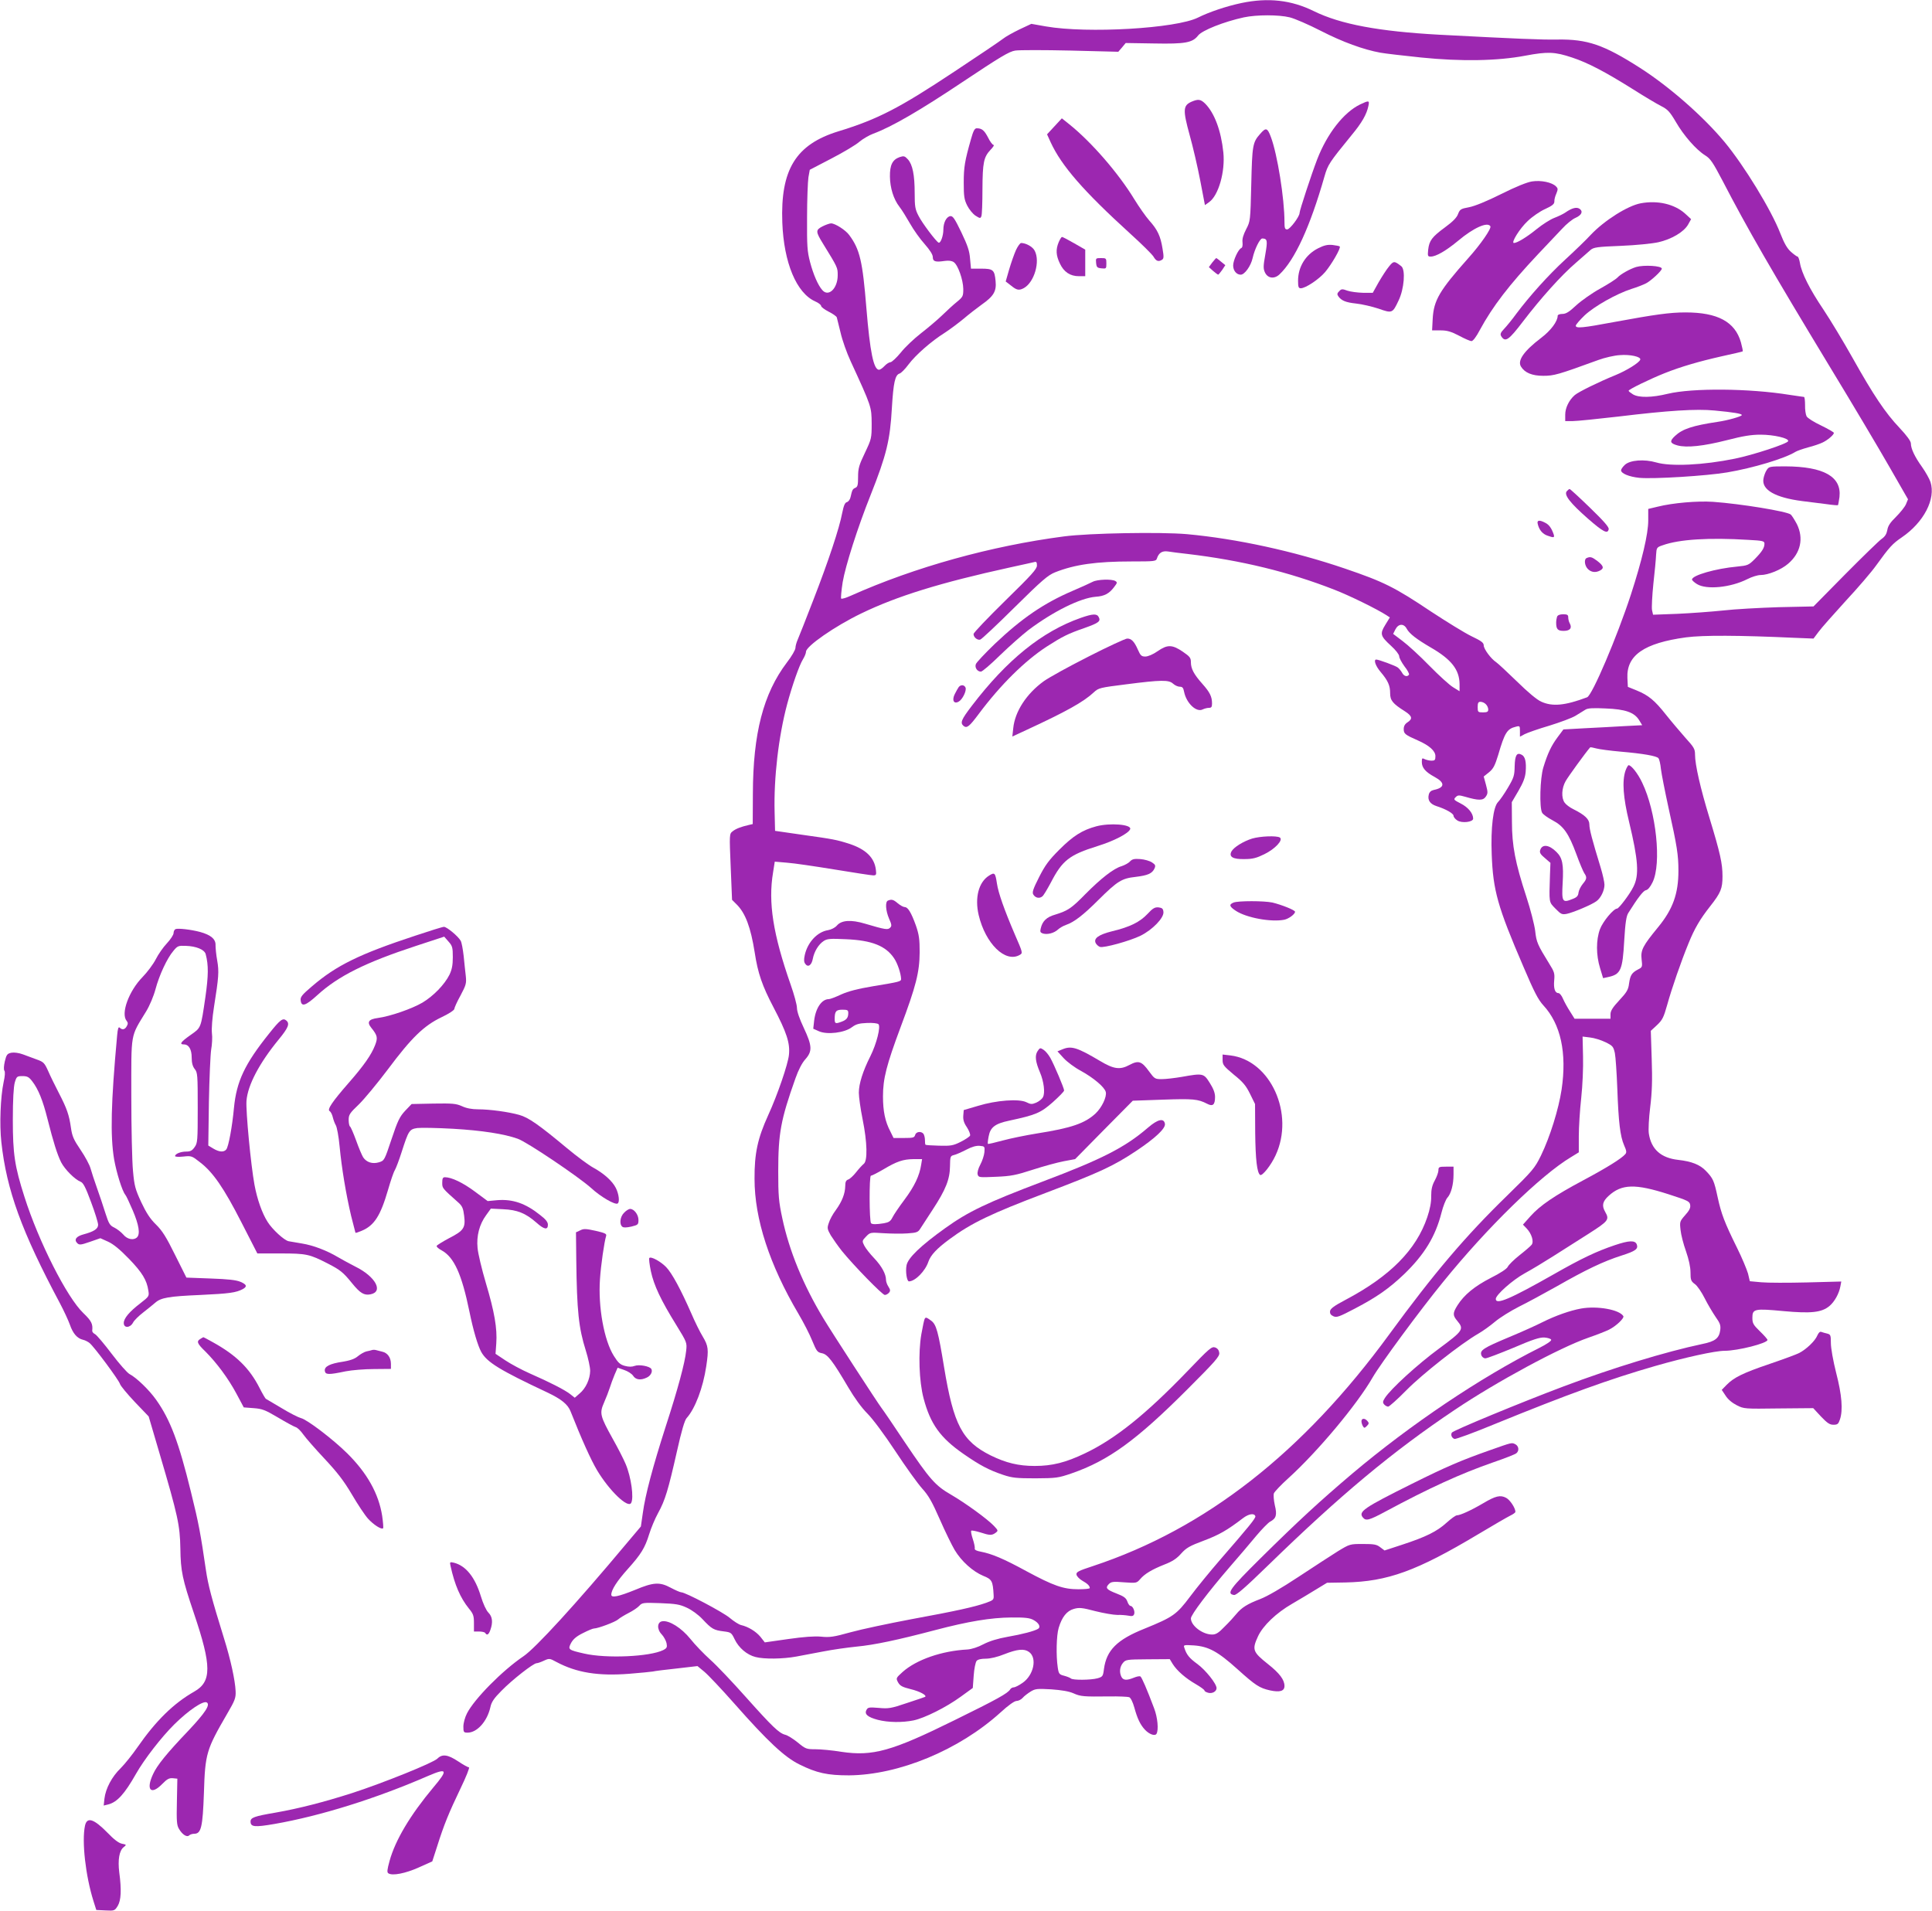 <?xml version="1.0" standalone="no"?>
<!DOCTYPE svg PUBLIC "-//W3C//DTD SVG 20010904//EN"
 "http://www.w3.org/TR/2001/REC-SVG-20010904/DTD/svg10.dtd">
<svg version="1.0" xmlns="http://www.w3.org/2000/svg"
 width="1280pt" height="1266pt" viewBox="0 0 1280 1266"
 preserveAspectRatio="xMidYMid meet">
<g transform="translate(0,1266) scale(0.1,-0.1)"
fill="#9c27b0" stroke="none">
<path d="M8225 12640 c-100 -21 -215 -60 -287 -96 -145 -73 -734 -107 -1009
-59 l-96 17 -79 -37 c-43 -21 -92 -48 -109 -62 -16 -13 -161 -111 -320 -216
-366 -243 -509 -317 -770 -397 -283 -87 -385 -254 -372 -605 10 -266 94 -467
218 -522 21 -9 39 -23 39 -30 0 -7 23 -24 50 -38 28 -14 52 -31 54 -38 2 -7
13 -52 25 -101 11 -49 41 -134 67 -190 139 -302 138 -301 139 -412 0 -98 -1
-102 -45 -195 -39 -81 -45 -103 -45 -159 0 -53 -3 -66 -18 -72 -18 -8 -21 -13
-32 -62 -3 -15 -14 -30 -24 -33 -13 -3 -21 -22 -31 -71 -19 -102 -92 -321
-191 -576 -49 -127 -96 -246 -104 -264 -8 -18 -15 -43 -15 -55 0 -12 -25 -56
-57 -97 -156 -206 -224 -470 -225 -868 l-1 -202 -26 -6 c-52 -12 -86 -25 -107
-42 -22 -17 -22 -19 -13 -235 l9 -219 30 -30 c59 -58 94 -154 120 -318 21
-139 50 -222 125 -365 87 -166 110 -236 102 -314 -6 -61 -76 -266 -138 -401
-69 -152 -91 -251 -90 -421 0 -265 99 -569 291 -894 33 -56 74 -135 91 -178
29 -70 34 -77 64 -83 38 -7 70 -48 176 -228 40 -68 87 -133 125 -171 36 -36
112 -138 186 -250 69 -105 149 -216 178 -248 42 -46 66 -89 116 -203 35 -80
80 -172 99 -204 45 -75 120 -142 189 -171 58 -23 64 -34 69 -127 2 -32 -1 -34
-50 -52 -77 -27 -198 -54 -498 -109 -148 -28 -328 -66 -400 -86 -111 -31 -139
-35 -195 -29 -44 4 -114 -1 -219 -16 l-154 -22 -29 37 c-30 36 -81 67 -129 78
-15 4 -48 25 -75 48 -47 39 -293 169 -321 169 -7 0 -39 14 -71 31 -71 38 -113
36 -234 -15 -109 -44 -158 -55 -158 -32 0 32 38 91 110 171 87 97 113 139 141
230 12 39 38 102 59 140 47 85 67 153 125 409 30 135 51 206 64 220 56 62 109
201 130 343 17 112 14 135 -23 197 -19 31 -53 100 -76 154 -69 157 -128 267
-167 307 -36 37 -100 72 -111 60 -4 -3 1 -43 10 -87 20 -94 66 -192 169 -358
70 -114 71 -116 65 -170 -8 -79 -55 -254 -136 -503 -85 -265 -135 -452 -151
-571 l-13 -90 -97 -115 c-331 -396 -603 -693 -681 -745 -139 -94 -325 -282
-374 -378 -14 -27 -24 -65 -24 -88 0 -37 2 -40 28 -40 63 0 130 75 151 169 7
34 24 59 73 108 71 73 212 183 233 183 8 0 30 8 49 17 35 16 37 16 83 -9 133
-71 277 -94 482 -78 75 6 145 13 156 15 11 3 82 12 158 20 l138 16 46 -38 c25
-21 113 -114 196 -208 224 -254 335 -357 432 -405 116 -58 188 -73 330 -73
331 3 728 167 1004 417 51 47 92 76 106 76 12 0 30 9 40 20 10 12 34 30 53 42
31 19 43 20 136 15 69 -5 117 -13 147 -26 49 -22 68 -23 239 -21 63 1 122 -2
131 -5 10 -4 24 -32 34 -68 20 -73 39 -113 69 -146 28 -31 67 -46 78 -29 15
25 8 108 -16 170 -48 128 -81 203 -90 210 -6 4 -25 0 -44 -8 -47 -19 -69 -18
-82 5 -15 30 -12 66 9 92 19 23 24 24 165 25 l146 1 20 -33 c28 -44 85 -94
153 -133 31 -18 57 -37 57 -42 0 -5 11 -11 25 -15 27 -7 55 9 55 31 0 29 -72
119 -126 159 -55 40 -73 62 -88 110 -6 17 -2 18 63 14 98 -7 159 -40 290 -158
120 -108 145 -124 215 -140 65 -14 96 -5 96 29 0 41 -32 84 -109 145 -102 81
-107 96 -66 185 33 70 120 154 226 215 46 27 117 69 157 94 l74 45 121 2 c281
6 473 76 881 320 98 59 194 114 212 123 19 9 34 20 34 25 0 25 -36 80 -62 93
-38 20 -69 13 -153 -37 -78 -46 -151 -79 -172 -79 -9 0 -39 -22 -69 -49 -64
-58 -136 -94 -295 -146 l-116 -38 -28 21 c-24 19 -41 22 -115 22 -86 0 -87 0
-166 -48 -43 -27 -160 -103 -260 -169 -115 -76 -208 -130 -255 -148 -84 -32
-123 -56 -159 -100 -13 -16 -47 -54 -76 -82 -40 -42 -58 -53 -83 -53 -64 0
-141 59 -141 107 0 24 117 178 255 338 61 70 141 164 178 209 37 44 79 87 92
94 40 21 47 44 31 109 -7 32 -10 68 -6 79 5 11 47 56 96 100 194 176 456 489
559 669 51 88 309 439 465 630 293 362 649 709 848 828 l52 32 0 107 c0 59 7
173 16 253 9 84 14 200 12 276 l-3 131 49 -6 c28 -3 73 -17 102 -31 49 -24 53
-29 63 -73 5 -26 12 -130 16 -232 8 -225 19 -318 45 -378 16 -36 18 -48 8 -59
-23 -28 -124 -91 -278 -173 -191 -102 -287 -167 -351 -239 l-49 -55 25 -26
c33 -35 49 -88 32 -108 -6 -8 -43 -40 -80 -69 -38 -30 -73 -65 -78 -77 -6 -13
-50 -42 -112 -73 -107 -55 -177 -112 -221 -182 -32 -51 -32 -66 -1 -103 46
-55 39 -65 -122 -184 -140 -103 -319 -266 -358 -327 -14 -22 -15 -30 -5 -42 7
-8 19 -15 27 -15 7 0 62 49 121 109 103 105 362 309 477 375 28 16 77 51 109
78 33 28 104 72 159 100 55 27 167 88 251 135 191 109 307 165 429 204 94 30
112 44 101 74 -11 28 -50 27 -145 -5 -122 -41 -221 -88 -405 -193 -289 -164
-385 -205 -384 -163 1 27 111 125 191 169 46 25 132 77 190 114 59 37 163 104
233 148 133 85 140 94 111 145 -24 42 -18 69 22 106 87 80 177 82 398 11 130
-42 140 -47 143 -72 3 -19 -7 -37 -34 -67 -35 -40 -36 -43 -30 -97 3 -31 19
-94 36 -141 19 -55 30 -105 30 -141 0 -49 3 -58 29 -77 16 -11 45 -54 65 -94
20 -40 53 -95 72 -123 30 -42 35 -56 31 -88 -7 -54 -34 -75 -119 -92 -241 -51
-593 -158 -919 -281 -277 -104 -732 -292 -740 -306 -9 -15 -1 -35 17 -42 8 -3
128 41 268 99 483 197 759 297 1061 384 198 57 398 101 461 101 87 0 284 50
284 72 0 5 -22 30 -50 57 -44 43 -50 53 -50 90 0 59 14 62 206 44 185 -17 253
-9 305 34 33 28 63 81 72 130 l6 32 -227 -6 c-125 -3 -261 -3 -303 1 l-76 7
-12 51 c-8 27 -40 105 -73 171 -83 168 -104 224 -128 334 -24 111 -30 125 -78
175 -39 41 -94 63 -184 73 -114 13 -178 70 -194 174 -4 24 0 103 9 175 12 98
15 178 10 319 l-6 187 41 38 c35 33 44 50 67 132 31 112 93 291 142 410 40 99
77 161 143 245 71 90 82 118 82 199 0 85 -15 153 -87 389 -59 193 -95 350 -95
417 0 38 -7 49 -65 113 -35 40 -93 108 -127 151 -76 96 -116 129 -194 161
l-59 24 -3 58 c-7 151 110 232 388 270 114 15 349 14 720 -3 l125 -5 33 44
c18 25 99 116 179 204 81 87 173 194 204 238 88 122 108 143 168 184 147 100
227 255 191 367 -7 22 -33 67 -56 100 -49 68 -74 122 -74 156 0 15 -27 52 -75
103 -94 99 -173 217 -312 465 -60 107 -147 251 -193 320 -91 135 -144 241
-155 308 -4 23 -11 42 -16 42 -4 0 -24 14 -43 31 -25 22 -45 56 -71 123 -60
155 -239 448 -370 606 -142 170 -364 365 -559 490 -241 154 -349 191 -548 188
-104 -2 -266 5 -783 32 -400 22 -653 69 -830 156 -150 74 -303 91 -480 54z
m320 -95 c33 -8 125 -48 205 -89 146 -75 285 -125 395 -145 33 -6 155 -20 270
-32 265 -27 506 -23 690 12 149 28 196 26 310 -12 106 -35 220 -95 405 -211
74 -47 158 -97 186 -111 43 -22 57 -37 97 -105 52 -90 135 -185 195 -222 34
-21 51 -47 113 -165 167 -322 324 -594 712 -1235 149 -245 326 -543 394 -662
l124 -216 -14 -34 c-8 -18 -38 -55 -66 -83 -38 -37 -53 -60 -57 -87 -5 -26
-15 -43 -38 -59 -17 -12 -125 -117 -241 -234 l-210 -213 -230 -5 c-126 -4
-293 -13 -370 -22 -77 -8 -213 -18 -301 -22 l-162 -6 -7 31 c-3 17 1 96 9 174
9 79 17 165 18 192 3 47 4 50 43 63 110 40 310 52 568 36 96 -5 107 -8 107
-25 0 -28 -16 -53 -64 -102 -41 -41 -47 -43 -117 -50 -142 -13 -299 -58 -299
-86 0 -5 15 -19 33 -30 63 -39 223 -23 334 33 29 15 68 27 87 27 51 0 137 35
183 75 83 71 104 168 58 262 -15 28 -33 57 -41 64 -26 21 -332 71 -514 84
-104 7 -267 -7 -367 -32 l-63 -15 0 -77 c0 -89 -41 -263 -115 -491 -92 -281
-256 -667 -290 -680 -146 -55 -230 -63 -304 -29 -28 12 -90 64 -160 133 -64
62 -126 120 -138 128 -35 23 -83 88 -83 112 0 18 -17 30 -82 61 -45 22 -165
96 -267 163 -242 162 -313 197 -571 285 -337 115 -718 198 -1048 228 -175 15
-642 7 -812 -15 -483 -63 -988 -203 -1413 -393 -31 -14 -60 -23 -64 -19 -3 3
1 52 10 109 18 107 99 362 185 577 106 267 129 364 141 578 10 166 21 218 51
227 10 3 37 30 59 60 48 64 151 154 240 210 34 22 90 64 124 92 34 29 88 71
120 94 80 56 100 89 93 157 -7 74 -16 82 -96 82 l-67 0 -6 65 c-4 53 -16 88
-58 176 -44 91 -56 109 -73 107 -26 -4 -46 -43 -46 -90 0 -40 -18 -90 -31 -86
-16 6 -111 132 -134 179 -22 42 -25 62 -25 148 0 122 -14 191 -45 225 -21 23
-27 24 -55 15 -47 -17 -65 -52 -64 -129 1 -75 24 -150 63 -200 15 -19 46 -69
70 -111 23 -41 67 -103 97 -136 35 -40 54 -70 54 -86 0 -30 17 -35 78 -26 28
4 48 1 61 -8 28 -19 62 -117 63 -177 0 -48 -2 -53 -42 -86 -24 -19 -68 -60
-99 -90 -31 -30 -94 -83 -139 -118 -45 -35 -106 -92 -134 -128 -29 -35 -60
-64 -69 -64 -8 0 -26 -11 -39 -25 -13 -14 -29 -25 -36 -25 -36 0 -60 117 -84
409 -25 309 -43 389 -114 484 -23 32 -93 77 -120 77 -9 0 -35 -9 -57 -20 -46
-24 -46 -34 4 -115 98 -159 97 -158 97 -209 0 -87 -61 -146 -102 -98 -28 31
-59 102 -81 185 -19 73 -21 106 -20 297 0 118 5 238 9 265 l9 50 144 75 c79
41 163 91 185 111 23 19 64 43 91 53 122 45 310 154 591 342 254 169 310 203
351 209 26 4 190 4 365 0 l317 -8 25 29 24 29 189 -3 c206 -4 254 5 291 53 27
34 170 91 303 120 86 18 231 18 304 0z m-680 -3555 c357 -42 676 -120 975
-237 101 -39 284 -129 347 -170 l21 -14 -30 -49 c-37 -60 -33 -74 38 -139 31
-28 54 -58 54 -69 0 -11 16 -41 35 -67 20 -25 33 -50 30 -55 -11 -17 -34 -11
-46 13 -7 12 -19 27 -28 34 -15 12 -127 53 -143 53 -19 0 -5 -42 28 -81 50
-59 64 -91 64 -142 0 -48 17 -69 98 -120 48 -31 53 -50 17 -73 -17 -11 -25
-25 -25 -45 0 -31 10 -38 94 -75 75 -33 116 -69 116 -104 0 -26 -4 -30 -26
-30 -14 0 -34 5 -45 10 -17 9 -19 7 -19 -19 0 -38 24 -66 85 -99 70 -38 68
-71 -6 -86 -18 -4 -29 -14 -33 -31 -9 -36 8 -62 51 -76 63 -20 113 -49 113
-64 0 -8 11 -22 25 -31 30 -20 105 -11 105 12 0 35 -33 75 -82 100 -47 24 -49
27 -34 42 14 14 21 15 63 3 89 -26 119 -26 137 1 14 21 14 29 1 78 l-15 55 35
28 c29 24 39 44 61 115 43 148 59 173 117 187 26 7 27 5 27 -29 l0 -37 32 17
c18 9 91 35 163 56 71 22 150 51 174 66 24 15 53 33 65 40 15 10 51 12 133 8
132 -5 191 -26 223 -78 l20 -33 -118 -6 c-64 -4 -181 -10 -260 -14 l-144 -8
-38 -51 c-42 -56 -67 -109 -95 -201 -22 -71 -27 -267 -8 -300 6 -11 37 -33 69
-50 73 -38 107 -87 158 -225 21 -58 45 -114 52 -125 19 -27 18 -39 -10 -72
-13 -16 -26 -42 -28 -57 -2 -22 -11 -32 -41 -43 -66 -27 -71 -18 -64 106 7
123 -1 167 -41 206 -49 49 -95 54 -108 12 -5 -16 2 -28 31 -52 l37 -32 -3 -79
c-6 -189 -8 -179 36 -224 36 -37 43 -41 75 -35 40 8 165 60 197 84 29 21 53
71 53 109 0 16 -11 67 -25 113 -57 186 -75 255 -75 286 0 35 -29 63 -107 102
-23 11 -49 31 -57 43 -23 32 -20 96 7 143 17 30 130 186 162 223 2 2 20 -1 41
-7 22 -6 93 -15 159 -21 152 -13 242 -29 253 -44 5 -6 13 -38 16 -71 4 -33 27
-150 51 -260 56 -252 65 -310 65 -414 0 -153 -37 -256 -136 -376 -100 -122
-115 -150 -108 -211 6 -50 5 -53 -23 -67 -42 -22 -52 -38 -60 -93 -5 -42 -15
-58 -65 -112 -44 -47 -58 -70 -58 -92 l0 -30 -119 0 -119 0 -30 48 c-17 26
-38 64 -47 85 -8 20 -22 37 -30 37 -23 0 -33 31 -28 85 4 45 1 56 -33 110 -77
125 -85 142 -93 217 -5 40 -31 143 -59 228 -73 223 -95 337 -95 495 l-1 130
44 75 c32 55 45 89 48 127 5 64 -3 100 -26 112 -33 18 -45 -3 -47 -76 -1 -61
-5 -75 -44 -141 -24 -41 -54 -84 -66 -96 -32 -32 -49 -170 -42 -348 9 -238 39
-346 210 -743 71 -167 98 -219 132 -256 115 -124 157 -315 121 -558 -20 -131
-76 -312 -137 -438 -41 -83 -53 -98 -222 -263 -280 -272 -488 -518 -782 -920
-573 -785 -1218 -1289 -1963 -1536 -98 -32 -113 -40 -110 -57 2 -11 19 -29 38
-40 34 -19 50 -34 50 -49 0 -5 -34 -8 -75 -8 -100 0 -165 23 -345 120 -152 83
-229 115 -302 129 -28 5 -42 12 -40 21 2 7 -4 36 -13 63 -9 27 -14 52 -10 55
3 3 29 -2 59 -11 64 -21 77 -21 102 -3 18 14 18 15 -11 46 -44 46 -187 150
-283 206 -106 61 -141 101 -308 349 -73 110 -142 211 -153 225 -28 37 -330
502 -386 595 -134 222 -226 447 -272 663 -24 112 -27 150 -27 312 0 251 17
342 114 615 20 57 44 103 66 127 47 53 45 89 -11 208 -28 59 -45 109 -45 132
0 20 -19 90 -42 155 -116 332 -150 543 -116 744 l11 70 81 -7 c45 -3 186 -24
315 -45 128 -21 244 -39 256 -39 20 0 22 4 18 36 -9 81 -66 137 -176 173 -84
27 -105 31 -312 60 l-180 26 -3 125 c-6 225 26 500 83 714 33 123 80 258 105
298 11 18 20 40 20 50 0 36 191 169 365 253 239 116 529 205 985 305 80 17
153 34 163 36 13 4 17 -1 17 -23 0 -23 -34 -61 -210 -233 -115 -113 -210 -212
-210 -221 0 -21 25 -42 44 -37 9 2 111 98 228 214 182 180 221 213 268 232
131 52 274 72 507 72 153 0 162 1 168 20 12 37 35 52 74 46 20 -3 77 -11 126
-16z m1455 -496 c18 -33 65 -69 159 -124 137 -79 190 -147 191 -243 l0 -47
-42 26 c-24 14 -95 79 -158 143 -63 65 -143 138 -178 164 l-62 47 15 30 c20
39 56 40 75 4z m524 -500 c9 -8 16 -24 16 -35 0 -15 -7 -19 -35 -19 -33 0 -35
2 -35 35 0 28 4 35 19 35 11 0 27 -7 35 -16z m-1527 -5380 c4 -12 -41 -67
-232 -287 -66 -76 -156 -186 -200 -245 -90 -120 -113 -136 -302 -213 -183 -73
-252 -143 -269 -267 -6 -49 -9 -52 -43 -62 -45 -12 -164 -13 -176 -1 -6 5 -26
13 -45 18 -32 8 -36 13 -42 54 -12 78 -9 214 6 263 22 73 54 113 101 126 35
10 55 8 142 -15 56 -14 121 -25 145 -25 24 1 57 -2 74 -5 24 -5 33 -3 38 10 7
19 -9 55 -25 55 -5 0 -15 13 -20 29 -9 24 -23 34 -72 53 -67 26 -76 37 -50 63
15 15 29 17 100 11 81 -6 84 -5 106 20 30 36 79 65 162 98 52 20 81 39 110 72
34 38 56 51 150 86 101 38 154 68 260 149 38 29 75 35 82 13z m-3767 -606 c33
-15 76 -46 105 -77 60 -64 74 -72 139 -80 48 -6 52 -8 73 -52 27 -57 82 -104
139 -118 57 -15 182 -13 269 3 39 7 120 23 180 34 61 12 160 26 220 32 117 11
273 44 523 110 217 57 367 82 502 83 90 1 122 -3 146 -16 36 -19 51 -46 32
-59 -25 -15 -104 -36 -202 -53 -67 -12 -119 -28 -160 -49 -37 -20 -79 -33
-106 -35 -170 -9 -338 -67 -430 -149 -44 -40 -45 -41 -30 -69 13 -23 28 -31
84 -45 59 -14 109 -41 95 -51 -2 -1 -56 -20 -121 -41 -106 -36 -122 -38 -187
-32 -62 5 -71 4 -80 -13 -16 -28 7 -48 74 -66 69 -18 163 -19 237 -4 73 15
217 87 313 157 l80 58 6 82 c3 45 12 88 19 97 8 10 30 15 61 15 30 0 77 11
124 30 84 33 130 38 162 15 56 -39 32 -154 -42 -205 -24 -17 -50 -30 -59 -30
-8 0 -19 -6 -23 -13 -15 -26 -87 -66 -368 -204 -417 -206 -542 -241 -751 -210
-60 10 -137 17 -172 17 -59 0 -65 2 -117 45 -31 25 -68 48 -83 51 -41 11 -84
52 -260 249 -88 99 -194 211 -236 248 -42 38 -102 100 -132 138 -59 73 -140
124 -186 117 -35 -5 -37 -53 -4 -87 14 -15 28 -41 32 -58 5 -27 3 -33 -22 -46
-89 -44 -377 -57 -524 -23 -106 24 -109 27 -86 71 14 25 36 44 79 65 33 17 65
30 72 30 26 0 141 43 160 60 11 10 43 29 70 43 28 14 59 35 70 47 19 21 26 22
140 18 102 -4 128 -8 175 -30z"/>
<path d="M7894 11986 c-56 -25 -58 -54 -13 -218 22 -78 54 -216 71 -305 l31
-162 28 20 c62 44 107 202 94 329 -15 145 -59 261 -120 323 -31 30 -46 32 -91
13z"/>
<path d="M9011 11968 c-109 -53 -218 -193 -284 -363 -38 -99 -117 -339 -117
-356 0 -24 -64 -109 -82 -109 -15 0 -18 8 -18 49 0 155 -47 449 -90 563 -23
62 -33 65 -71 21 -50 -56 -53 -76 -59 -333 -6 -244 -6 -245 -34 -299 -19 -37
-27 -64 -24 -87 2 -21 -1 -35 -9 -38 -19 -8 -53 -81 -53 -115 0 -34 22 -61 50
-61 26 0 67 57 79 110 13 59 48 130 64 130 34 -1 36 -14 20 -106 -14 -78 -14
-94 -2 -120 19 -39 62 -44 96 -12 101 95 202 313 298 649 23 79 30 90 180 274
69 83 100 139 111 193 8 37 4 38 -55 10z"/>
<path d="M6986 11823 l-49 -53 24 -53 c72 -156 217 -323 528 -606 74 -67 143
-135 153 -151 18 -31 33 -36 57 -21 12 8 12 21 3 74 -13 82 -33 125 -87 185
-23 26 -68 90 -100 142 -104 171 -282 377 -430 496 l-50 40 -49 -53z"/>
<path d="M6433 11738 c-41 -144 -48 -185 -48 -288 0 -90 3 -112 23 -152 13
-26 38 -56 55 -67 30 -19 33 -19 39 -3 4 9 7 89 7 178 1 177 8 213 54 262 17
17 26 32 19 32 -6 0 -23 22 -36 49 -25 48 -41 61 -75 61 -14 0 -23 -18 -38
-72z"/>
<path d="M10151 11458 c-34 -5 -108 -35 -206 -84 -94 -47 -175 -80 -212 -87
-55 -10 -61 -14 -73 -45 -8 -23 -34 -50 -86 -88 -87 -64 -105 -88 -112 -149
-4 -41 -3 -45 17 -45 35 0 101 38 183 106 100 84 193 126 212 95 9 -14 -65
-121 -146 -211 -191 -215 -229 -279 -236 -402 l-4 -77 55 0 c44 0 69 -7 123
-35 37 -20 74 -36 83 -36 10 0 32 29 55 73 85 157 195 300 387 504 57 60 128
135 158 167 29 32 69 64 88 72 41 18 53 42 29 60 -20 14 -50 7 -95 -24 -14
-10 -48 -26 -74 -36 -26 -10 -78 -43 -115 -73 -65 -53 -130 -93 -152 -93 -21
0 39 97 92 146 29 28 81 64 115 79 46 21 61 33 61 49 -1 12 5 36 13 53 12 29
11 35 -2 48 -27 27 -99 42 -158 33z"/>
<path d="M10870 11313 c-86 -16 -240 -113 -331 -209 -30 -33 -106 -106 -168
-163 -113 -104 -236 -241 -326 -361 -26 -36 -62 -80 -79 -98 -25 -26 -28 -36
-20 -50 27 -42 49 -27 145 99 117 153 253 305 350 388 41 36 84 74 97 85 20
17 43 21 200 27 99 4 209 15 249 24 88 20 169 68 197 117 l20 36 -39 36 c-71
64 -182 90 -295 69z"/>
<path d="M7014 11055 c-20 -48 -18 -87 8 -141 26 -56 68 -84 126 -84 l42 0 0
88 0 88 -73 42 c-40 23 -76 42 -81 42 -4 0 -14 -16 -22 -35z"/>
<path d="M6731 11003 c-12 -27 -32 -84 -45 -128 l-23 -80 35 -27 c38 -31 53
-34 85 -17 69 38 110 176 72 248 -13 26 -58 51 -90 51 -6 0 -22 -21 -34 -47z"/>
<path d="M8733 11015 c-83 -42 -133 -123 -133 -215 0 -41 3 -50 18 -50 31 0
119 58 161 107 43 51 107 161 97 170 -3 3 -24 7 -48 10 -33 3 -55 -2 -95 -22z"/>
<path d="M7262 10918 c3 -29 7 -33 36 -36 31 -3 32 -2 32 32 0 35 -1 36 -36
36 -34 0 -35 -1 -32 -32z"/>
<path d="M8031 10920 l-22 -30 28 -25 c15 -13 30 -24 33 -25 3 0 15 14 27 31
l21 32 -28 23 c-15 13 -30 24 -32 24 -2 0 -14 -14 -27 -30z"/>
<path d="M9203 10895 c-16 -19 -47 -67 -69 -105 l-39 -70 -65 0 c-36 1 -82 7
-103 14 -32 12 -40 12 -52 -1 -17 -16 -18 -23 -7 -38 20 -27 49 -39 115 -46
40 -4 107 -20 150 -34 91 -32 93 -31 133 54 37 76 47 204 18 227 -46 36 -51
36 -81 -1z"/>
<path d="M10840 10891 c-42 -13 -104 -48 -124 -70 -10 -11 -62 -44 -114 -73
-53 -29 -124 -79 -158 -110 -48 -45 -69 -58 -93 -58 -17 0 -31 -5 -31 -12 0
-37 -45 -98 -110 -147 -114 -87 -158 -150 -133 -190 25 -41 74 -61 147 -61 72
0 97 7 366 105 41 15 105 30 141 32 70 6 143 -11 136 -30 -6 -20 -90 -72 -163
-102 -113 -46 -247 -112 -271 -133 -38 -33 -63 -85 -63 -129 l0 -43 50 0 c27
0 163 14 302 30 330 40 517 52 638 40 127 -12 180 -21 180 -30 0 -9 -96 -36
-160 -45 -166 -25 -233 -47 -282 -93 -38 -35 -35 -49 15 -63 62 -17 173 -5
330 35 104 27 160 36 221 36 89 0 190 -24 183 -43 -5 -17 -234 -92 -353 -116
-209 -43 -426 -53 -521 -25 -79 23 -174 16 -208 -16 -14 -13 -25 -29 -25 -36
0 -21 53 -43 121 -50 93 -9 447 13 582 36 172 29 381 92 452 136 11 7 49 20
85 30 36 9 79 24 95 32 34 16 75 51 75 64 0 4 -38 26 -85 49 -47 22 -90 49
-96 61 -6 11 -11 45 -10 74 0 30 -3 54 -7 54 -4 0 -47 7 -97 14 -267 43 -641
46 -805 7 -106 -26 -192 -27 -231 -4 -16 10 -29 20 -29 24 0 9 144 79 240 117
108 43 229 78 380 112 73 16 134 30 136 32 2 3 -4 29 -12 60 -39 136 -154 198
-367 198 -105 0 -203 -14 -475 -64 -208 -39 -252 -43 -252 -24 0 7 26 37 58
68 65 61 210 143 312 176 36 11 79 28 96 37 33 17 104 83 104 97 0 19 -118 26
-170 11z"/>
<path d="M11705 9546 c-9 -13 -19 -40 -22 -60 -11 -72 79 -123 257 -146 47 -6
118 -15 159 -20 41 -6 76 -9 78 -7 2 3 6 27 10 54 15 135 -104 202 -359 203
-102 0 -108 -1 -123 -24z"/>
<path d="M10380 9405 c-20 -24 24 -79 140 -181 103 -90 132 -104 138 -70 3 13
-34 55 -124 142 -70 68 -131 124 -135 124 -3 0 -12 -7 -19 -15z"/>
<path d="M10188 9188 c9 -39 32 -66 64 -77 42 -15 48 -14 42 7 -14 41 -30 65
-56 78 -40 21 -57 18 -50 -8z"/>
<path d="M10513 8963 c-20 -7 -15 -51 7 -73 22 -22 51 -26 81 -10 28 15 23 31
-18 63 -36 27 -47 30 -70 20z"/>
<path d="M10316 8574 c-3 -9 -6 -26 -6 -39 0 -44 10 -55 50 -55 42 0 57 19 40
50 -6 10 -10 28 -10 39 0 17 -6 21 -34 21 -22 0 -36 -6 -40 -16z"/>
<path d="M7239 8805 c-15 -8 -75 -35 -133 -60 -189 -81 -336 -181 -516 -352
-65 -63 -122 -123 -125 -134 -8 -23 10 -49 34 -49 9 0 67 50 128 110 62 60
146 134 186 165 165 124 345 213 446 221 59 4 91 21 125 68 18 23 19 28 6 36
-23 15 -122 11 -151 -5z"/>
<path d="M7160 8566 c-256 -90 -488 -277 -721 -582 -71 -93 -79 -113 -55 -134
22 -17 38 -4 100 79 144 193 305 352 451 447 103 66 140 85 250 123 96 34 109
45 94 73 -12 23 -39 22 -119 -6z"/>
<path d="M7214 8311 c-127 -64 -261 -138 -298 -164 -115 -83 -192 -201 -203
-312 l-6 -55 99 46 c259 120 374 184 441 247 31 29 40 31 215 53 233 30 282
30 310 4 12 -11 32 -20 44 -20 18 0 24 -7 29 -34 15 -75 82 -139 124 -116 11
5 29 10 40 10 17 0 21 6 21 29 0 45 -14 74 -64 130 -56 63 -76 100 -76 143 0
30 -7 38 -55 71 -70 47 -101 47 -166 2 -30 -21 -63 -35 -81 -35 -25 0 -32 6
-49 45 -24 55 -44 75 -72 74 -12 -1 -126 -53 -253 -118z"/>
<path d="M6352 8108 c-5 -7 -17 -28 -26 -46 -21 -41 -7 -69 25 -51 25 13 54
72 46 93 -8 19 -31 21 -45 4z"/>
<path d="M10769 7553 c-23 -69 -15 -177 24 -338 61 -254 68 -353 29 -430 -23
-48 -96 -144 -108 -145 -24 0 -95 -86 -114 -137 -26 -71 -26 -171 1 -258 l20
-66 32 7 c85 18 97 45 108 243 7 118 14 162 27 182 65 104 100 148 117 151 13
2 29 22 44 53 60 124 24 466 -69 659 -28 60 -72 116 -90 116 -4 0 -14 -17 -21
-37z"/>
<path d="M7263 7185 c-93 -25 -154 -64 -244 -154 -70 -70 -95 -104 -135 -183
-40 -79 -47 -101 -38 -115 14 -23 41 -28 60 -12 8 6 33 48 57 93 75 145 122
182 308 240 110 34 208 85 217 113 9 31 -135 42 -225 18z"/>
<path d="M8296 7104 c-60 -19 -121 -57 -137 -85 -19 -36 9 -53 87 -51 53 0 79
7 130 32 72 35 128 95 103 111 -22 13 -128 9 -183 -7z"/>
<path d="M7487 6953 c-9 -11 -35 -25 -56 -32 -53 -15 -138 -82 -241 -186 -91
-93 -115 -109 -199 -135 -57 -16 -85 -43 -96 -92 -5 -21 -3 -27 14 -33 30 -9
74 2 100 26 12 11 36 25 54 31 53 18 114 65 214 165 127 126 155 143 247 153
81 10 109 22 125 56 8 19 6 25 -17 40 -15 10 -50 20 -77 22 -40 3 -53 0 -68
-15z"/>
<path d="M6552 6858 c-68 -43 -95 -146 -68 -261 45 -190 177 -319 272 -264 21
12 21 13 -33 137 -69 161 -109 274 -118 336 -11 72 -15 76 -53 52z"/>
<path d="M5883 6693 c-19 -7 -16 -65 7 -119 18 -40 19 -50 7 -61 -15 -15 -31
-13 -166 27 -93 28 -156 23 -186 -12 -13 -15 -37 -27 -59 -31 -71 -11 -135
-80 -154 -164 -7 -31 -6 -47 3 -59 18 -26 42 -10 50 33 9 48 38 96 72 118 22
15 43 17 147 12 172 -7 265 -44 320 -127 23 -34 45 -101 46 -137 0 -16 -12
-19 -183 -47 -107 -18 -167 -34 -214 -55 -36 -17 -73 -31 -82 -31 -47 0 -87
-59 -97 -142 l-6 -54 38 -17 c55 -24 170 -10 218 27 27 20 47 26 99 28 39 2
71 -2 77 -8 16 -16 -12 -129 -54 -213 -49 -97 -76 -182 -76 -241 0 -28 11
-107 25 -176 31 -153 34 -277 7 -296 -9 -7 -32 -32 -50 -55 -18 -23 -42 -45
-52 -48 -15 -5 -20 -16 -20 -43 -1 -51 -21 -102 -62 -159 -20 -26 -41 -65 -47
-86 -12 -34 -10 -41 13 -82 15 -24 48 -71 74 -104 77 -95 268 -291 284 -291 9
0 21 7 28 15 10 12 9 20 -4 40 -9 13 -16 34 -16 45 0 38 -28 90 -78 143 -27
28 -57 66 -66 84 -15 30 -15 32 12 60 27 28 28 28 117 22 50 -3 121 -4 158 -1
60 4 70 8 84 31 9 14 46 71 82 126 87 133 114 201 115 288 1 64 2 68 26 74 14
3 50 19 81 35 38 20 67 28 90 26 33 -3 34 -4 31 -42 -2 -21 -14 -58 -27 -82
-14 -26 -21 -52 -18 -65 6 -21 10 -21 122 -16 100 4 133 11 244 47 71 23 163
48 205 56 l75 14 191 194 191 193 200 7 c199 7 232 4 292 -27 38 -20 53 -8 53
45 0 27 -11 55 -35 93 -40 64 -45 65 -185 40 -47 -8 -106 -15 -133 -15 -45 0
-48 2 -84 51 -49 68 -70 75 -130 43 -63 -34 -104 -28 -196 27 -150 89 -189
101 -247 77 l-34 -14 41 -45 c23 -25 74 -63 114 -84 85 -47 157 -108 165 -140
8 -32 -26 -103 -67 -142 -71 -66 -160 -97 -389 -133 -74 -12 -177 -33 -228
-47 -51 -14 -95 -24 -97 -22 -2 2 0 24 5 49 11 61 42 85 137 105 177 38 207
51 288 122 41 37 75 71 75 78 0 15 -66 171 -92 217 -12 21 -32 45 -45 53 -21
14 -24 13 -39 -10 -19 -29 -14 -70 16 -140 26 -61 35 -136 20 -164 -6 -13 -27
-29 -45 -37 -29 -12 -37 -11 -65 3 -49 24 -199 13 -320 -24 l-95 -28 -3 -37
c-2 -27 4 -48 24 -77 14 -22 24 -47 21 -55 -3 -7 -31 -26 -63 -42 -50 -25 -66
-27 -143 -25 -47 1 -87 4 -89 6 -3 2 -4 17 -4 32 0 15 -5 34 -10 41 -16 19
-49 14 -55 -8 -5 -18 -14 -20 -74 -20 l-69 0 -21 43 c-35 66 -49 135 -49 233
0 117 23 207 117 459 102 272 125 363 126 495 0 88 -4 117 -25 178 -31 86 -53
122 -74 122 -9 0 -29 11 -46 25 -29 25 -41 28 -65 18z m-263 -745 c0 -31 -11
-45 -43 -57 -42 -16 -47 -14 -47 18 0 50 9 61 51 61 34 0 39 -3 39 -22z m483
-1005 c-11 -73 -45 -144 -110 -231 -36 -48 -72 -101 -80 -118 -13 -26 -24 -33
-57 -39 -51 -8 -76 -8 -85 0 -12 13 -13 315 -1 315 6 0 43 19 81 41 90 54 132
68 201 69 l57 0 -6 -37z"/>
<path d="M8173 6680 c-32 -13 -29 -26 15 -55 70 -46 233 -76 320 -59 30 6 72
37 72 53 0 11 -91 47 -150 61 -56 12 -227 12 -257 0z"/>
<path d="M7602 6604 c-50 -53 -116 -86 -233 -114 -92 -23 -126 -48 -109 -80 6
-10 18 -21 28 -24 25 -8 196 39 268 74 79 39 157 119 152 158 -2 22 -9 27 -33
30 -24 2 -38 -6 -73 -44z"/>
<path d="M8100 5637 c0 -32 7 -41 74 -97 61 -49 81 -73 108 -128 l33 -67 1
-190 c2 -178 12 -266 33 -280 14 -8 72 64 102 130 128 274 -33 630 -299 662
l-52 6 0 -36z"/>
<path d="M7605 5188 c-151 -130 -303 -208 -698 -357 -370 -140 -492 -199 -643
-307 -165 -118 -249 -199 -258 -248 -8 -41 2 -106 16 -106 41 0 109 69 129
131 15 43 56 87 139 148 146 108 276 170 635 306 359 136 454 180 605 281 124
83 192 147 188 177 -6 41 -47 32 -113 -25z"/>
<path d="M9530 4906 c0 -13 -11 -43 -24 -67 -18 -33 -24 -59 -24 -104 1 -40
-8 -87 -26 -140 -73 -216 -246 -391 -541 -547 -76 -40 -101 -59 -103 -75 -2
-16 4 -26 22 -34 22 -10 38 -4 143 51 147 77 226 133 327 229 133 129 206 248
246 405 11 44 29 89 39 100 25 27 41 88 41 154 l0 52 -50 0 c-46 0 -50 -2 -50
-24z"/>
<path d="M6126 3921 c-3 -4 -13 -51 -22 -102 -21 -123 -15 -311 15 -424 45
-170 110 -261 264 -368 108 -75 168 -107 263 -139 60 -20 88 -23 214 -23 137
1 150 2 240 33 243 84 428 218 763 553 189 189 218 222 215 245 -2 18 -11 30
-27 36 -23 8 -38 -5 -180 -153 -279 -290 -482 -453 -684 -549 -126 -60 -215
-83 -332 -83 -107 0 -190 20 -292 70 -188 94 -245 202 -308 583 -39 239 -52
284 -85 309 -33 24 -37 25 -44 12z"/>
<path d="M2750 6460 c-367 -121 -521 -196 -683 -335 -66 -56 -78 -71 -75 -93
5 -45 32 -37 111 35 138 126 319 216 651 325 l189 62 28 -32 c26 -29 29 -39
29 -104 0 -53 -6 -82 -22 -116 -33 -66 -106 -141 -179 -185 -70 -41 -214 -91
-296 -102 -61 -8 -74 -27 -43 -65 41 -51 44 -66 25 -115 -24 -63 -75 -136
-175 -250 -110 -126 -144 -177 -126 -187 8 -5 17 -23 21 -41 4 -17 13 -41 20
-53 7 -11 19 -74 25 -140 14 -146 42 -314 76 -459 15 -60 28 -111 29 -113 2
-2 20 4 41 13 84 35 125 100 175 272 17 59 37 118 45 130 7 12 28 66 45 120
46 143 51 151 104 159 26 3 132 1 238 -5 189 -11 338 -34 427 -66 61 -21 405
-253 487 -327 63 -58 158 -113 175 -102 15 9 8 64 -12 103 -23 46 -80 97 -152
136 -29 16 -106 73 -171 127 -187 156 -256 204 -317 221 -71 20 -195 37 -273
37 -40 0 -78 7 -107 21 -39 17 -61 19 -189 17 l-144 -3 -43 -45 c-36 -39 -49
-65 -90 -188 -47 -141 -48 -142 -83 -153 -44 -13 -83 0 -105 33 -8 13 -29 62
-46 110 -18 49 -36 91 -41 94 -5 3 -9 23 -9 44 0 34 7 45 67 102 36 35 123
140 193 233 156 209 238 289 355 345 47 22 85 47 85 55 0 7 18 48 41 89 37 70
40 81 35 129 -3 28 -10 88 -14 132 -5 44 -13 90 -20 102 -17 30 -93 93 -111
92 -9 0 -95 -27 -191 -59z"/>
<path d="M1163 6504 c-7 -3 -13 -15 -13 -26 0 -12 -20 -42 -44 -68 -25 -26
-58 -74 -74 -106 -17 -33 -56 -85 -87 -117 -92 -94 -146 -243 -106 -291 9 -11
10 -20 1 -35 -12 -23 -30 -27 -47 -10 -8 8 -13 -6 -17 -52 -41 -447 -46 -664
-20 -820 16 -90 53 -209 74 -235 6 -6 28 -54 50 -105 40 -94 50 -155 28 -177
-22 -22 -65 -14 -91 18 -14 16 -41 37 -59 46 -30 14 -37 25 -60 97 -14 45 -39
120 -56 167 -17 47 -35 104 -42 128 -6 23 -36 79 -66 123 -46 68 -56 90 -64
147 -12 84 -26 126 -81 232 -24 47 -56 111 -70 144 -24 53 -30 60 -75 76 -27
10 -69 25 -92 34 -27 10 -57 14 -76 11 -28 -6 -33 -12 -44 -57 -7 -31 -8 -55
-3 -62 6 -7 4 -36 -5 -76 -21 -99 -28 -281 -15 -398 35 -318 134 -591 388
-1067 26 -49 56 -114 66 -142 20 -58 48 -91 87 -100 14 -3 33 -13 44 -22 31
-26 193 -244 201 -271 4 -13 49 -67 99 -120 l91 -95 72 -245 c122 -414 135
-475 138 -630 2 -150 13 -202 90 -430 118 -349 118 -452 2 -518 -137 -78 -254
-193 -375 -367 -34 -49 -84 -112 -112 -140 -59 -57 -100 -135 -108 -202 l-5
-46 29 7 c60 15 109 69 185 203 55 97 169 244 254 328 94 93 192 159 215 145
25 -15 -11 -69 -120 -185 -146 -153 -209 -231 -236 -290 -49 -105 -14 -142 61
-65 32 33 46 40 70 38 l30 -3 -3 -152 c-3 -129 -1 -157 14 -181 22 -38 53 -57
67 -43 6 6 21 11 34 11 46 0 56 45 64 270 8 262 16 287 154 525 52 89 58 105
56 150 -3 71 -33 210 -77 350 -83 268 -105 352 -120 454 -35 239 -47 306 -99
516 -81 331 -137 479 -231 611 -46 65 -130 146 -176 170 -15 8 -68 68 -118
134 -50 66 -99 124 -110 130 -12 6 -20 16 -19 23 5 45 -5 65 -59 117 -108 103
-295 471 -390 770 -65 203 -77 285 -77 510 0 135 5 219 13 248 12 40 15 42 51
42 32 0 43 -6 65 -35 40 -52 70 -126 101 -250 39 -154 64 -233 90 -286 25 -48
91 -114 129 -129 17 -6 33 -36 69 -134 26 -69 47 -137 47 -151 0 -27 -27 -45
-98 -64 -48 -13 -63 -35 -40 -58 14 -13 23 -12 84 9 l69 24 51 -23 c35 -16 78
-51 138 -113 88 -91 119 -142 129 -212 6 -36 4 -39 -53 -83 -73 -56 -110 -100
-110 -131 0 -35 42 -33 61 2 7 15 39 46 69 69 30 24 66 52 79 64 38 33 89 42
300 51 190 9 235 15 280 39 30 17 26 30 -16 48 -28 12 -82 18 -198 22 l-160 6
-75 150 c-58 118 -85 161 -127 202 -38 37 -64 77 -97 147 -40 87 -46 108 -55
209 -6 62 -11 283 -11 492 0 434 -8 389 99 565 22 36 49 100 61 145 25 94 77
206 119 255 27 33 33 35 82 33 69 -2 125 -25 132 -56 19 -72 18 -141 -2 -282
-31 -212 -28 -203 -99 -253 -64 -45 -76 -62 -44 -62 33 0 52 -33 52 -87 0 -35
6 -58 20 -76 19 -23 20 -40 20 -257 0 -218 -1 -234 -21 -261 -16 -23 -28 -29
-55 -29 -37 0 -74 -15 -74 -30 0 -5 25 -6 55 -3 53 6 57 4 109 -37 87 -66 159
-171 275 -398 l106 -207 155 0 c171 0 191 -5 312 -67 82 -42 102 -58 161 -131
53 -65 79 -81 121 -73 89 17 34 118 -100 184 -34 17 -85 45 -114 62 -76 45
-165 79 -240 91 -36 6 -75 13 -88 15 -29 6 -107 77 -139 128 -36 56 -69 149
-87 246 -24 130 -58 487 -53 556 8 104 85 250 213 406 64 78 76 106 50 127
-22 18 -40 5 -113 -87 -162 -202 -216 -317 -233 -493 -11 -121 -36 -258 -51
-275 -16 -20 -48 -17 -86 6 l-33 20 4 287 c3 159 10 315 15 348 6 33 9 83 5
110 -3 30 2 99 14 175 31 196 34 232 21 306 -7 38 -11 83 -11 101 2 40 -30 68
-102 88 -60 16 -146 26 -163 19z"/>
<path d="M2930 4824 c0 -37 -2 -35 107 -132 26 -23 32 -39 38 -87 10 -80 -2
-99 -100 -149 -43 -23 -80 -46 -82 -51 -2 -6 13 -19 32 -29 83 -45 134 -157
185 -406 26 -127 55 -224 78 -267 38 -69 123 -121 438 -269 93 -44 136 -79
154 -125 74 -187 135 -322 176 -391 81 -135 203 -252 225 -217 20 32 1 172
-36 259 -13 31 -51 106 -85 166 -85 153 -89 170 -58 241 14 32 31 76 38 98 7
22 21 61 32 87 l20 46 43 -15 c24 -8 51 -25 60 -39 17 -26 49 -31 89 -12 26
11 42 40 31 58 -11 18 -81 31 -110 20 -18 -7 -39 -7 -65 0 -31 8 -45 21 -73
66 -65 103 -105 325 -92 509 6 91 28 245 41 287 4 13 -9 19 -70 33 -64 14 -79
15 -102 3 l-28 -13 2 -185 c4 -337 16 -449 63 -598 16 -51 29 -111 29 -135 -1
-55 -29 -116 -70 -150 l-32 -28 -33 26 c-39 29 -131 76 -265 135 -52 23 -125
62 -161 86 l-66 44 5 69 c7 99 -12 209 -69 400 -27 91 -52 196 -55 232 -8 80
12 157 57 218 l31 43 81 -4 c94 -4 149 -26 220 -88 52 -47 77 -51 77 -15 0 18
-14 36 -52 65 -96 77 -181 106 -283 98 l-64 -6 -85 63 c-79 59 -155 95 -198
95 -14 0 -18 -8 -18 -36z"/>
<path d="M4135 4625 c-27 -26 -33 -76 -12 -93 8 -7 27 -6 60 1 44 11 47 13 47
44 0 35 -29 73 -55 73 -9 0 -27 -11 -40 -25z"/>
<path d="M10475 3990 c-72 -13 -169 -47 -255 -90 -41 -21 -141 -66 -223 -100
-169 -71 -193 -86 -183 -118 4 -13 16 -22 27 -22 11 0 94 32 186 70 130 56
175 70 206 68 22 -2 42 -8 44 -15 3 -7 -31 -30 -79 -54 -389 -195 -855 -509
-1238 -832 -217 -184 -356 -312 -608 -561 -205 -203 -229 -236 -176 -244 15
-2 73 48 225 196 480 467 824 754 1239 1032 274 184 693 411 884 477 55 19
116 43 136 53 48 24 103 77 95 90 -27 43 -172 69 -280 50z"/>
<path d="M12040 3811 c-14 -35 -73 -92 -121 -116 -17 -9 -104 -41 -192 -71
-180 -61 -240 -91 -288 -140 l-32 -33 26 -39 c15 -24 44 -48 74 -63 47 -24 53
-24 277 -21 l229 2 51 -55 c42 -44 58 -55 83 -55 27 0 33 5 43 35 21 62 13
162 -25 309 -20 79 -35 164 -35 197 0 52 -2 57 -24 63 -13 3 -31 8 -39 11 -9
4 -18 -4 -27 -24z"/>
<path d="M1328 3789 c-28 -16 -22 -31 33 -84 73 -73 151 -177 206 -280 l48
-90 65 -5 c57 -4 77 -12 160 -61 52 -31 105 -60 117 -64 13 -3 36 -26 52 -49
17 -24 80 -96 141 -161 85 -91 127 -145 182 -238 38 -65 86 -137 106 -159 36
-40 89 -74 100 -64 3 4 0 40 -6 82 -23 147 -99 283 -231 414 -95 94 -267 225
-307 234 -16 4 -74 33 -128 66 -54 32 -101 60 -105 62 -3 2 -22 33 -41 71 -67
132 -156 219 -312 305 -32 18 -59 32 -60 32 -2 0 -11 -5 -20 -11z"/>
<path d="M2465 3715 c-5 -2 -22 -6 -37 -9 -14 -3 -40 -18 -57 -32 -21 -18 -51
-28 -98 -36 -88 -13 -125 -32 -121 -61 4 -26 24 -27 138 -3 41 8 126 15 188
15 l112 1 0 33 c0 42 -22 73 -57 81 -16 4 -35 9 -43 11 -8 2 -19 2 -25 0z"/>
<path d="M9020 3243 c0 -10 5 -25 10 -33 8 -13 11 -13 26 2 14 14 15 20 4 32
-17 21 -40 20 -40 -1z"/>
<path d="M9870 3051 c-190 -67 -286 -108 -515 -222 -321 -160 -358 -185 -325
-224 20 -24 41 -18 151 41 290 156 499 251 712 325 76 26 145 53 153 60 20 16
17 46 -5 59 -26 13 -18 15 -171 -39z"/>
<path d="M2985 2284 c28 -127 65 -211 121 -281 30 -36 34 -49 34 -97 l0 -56
34 0 c19 0 38 -4 41 -10 11 -18 23 -11 34 21 18 51 13 88 -13 114 -15 15 -35
59 -50 108 -39 128 -100 203 -179 223 -27 6 -28 5 -22 -22z"/>
<path d="M2898 1008 c-28 -28 -358 -161 -564 -228 -191 -61 -351 -102 -509
-130 -141 -24 -165 -33 -165 -59 0 -36 26 -39 159 -16 304 53 672 168 1019
319 126 54 132 40 33 -77 -153 -183 -252 -349 -290 -487 -16 -58 -18 -76 -8
-82 26 -18 113 -1 202 39 l89 40 32 99 c46 146 78 223 154 382 38 78 63 142
57 142 -7 0 -39 18 -72 40 -68 45 -105 50 -137 18z"/>
<path d="M563 563 c-22 -104 4 -332 56 -498 l19 -60 61 -3 c59 -3 61 -2 81 30
22 37 26 105 10 223 -10 82 0 143 29 166 20 16 20 17 -11 23 -21 4 -53 28 -95
72 -92 94 -137 108 -150 47z"/>
</g>
</svg>
